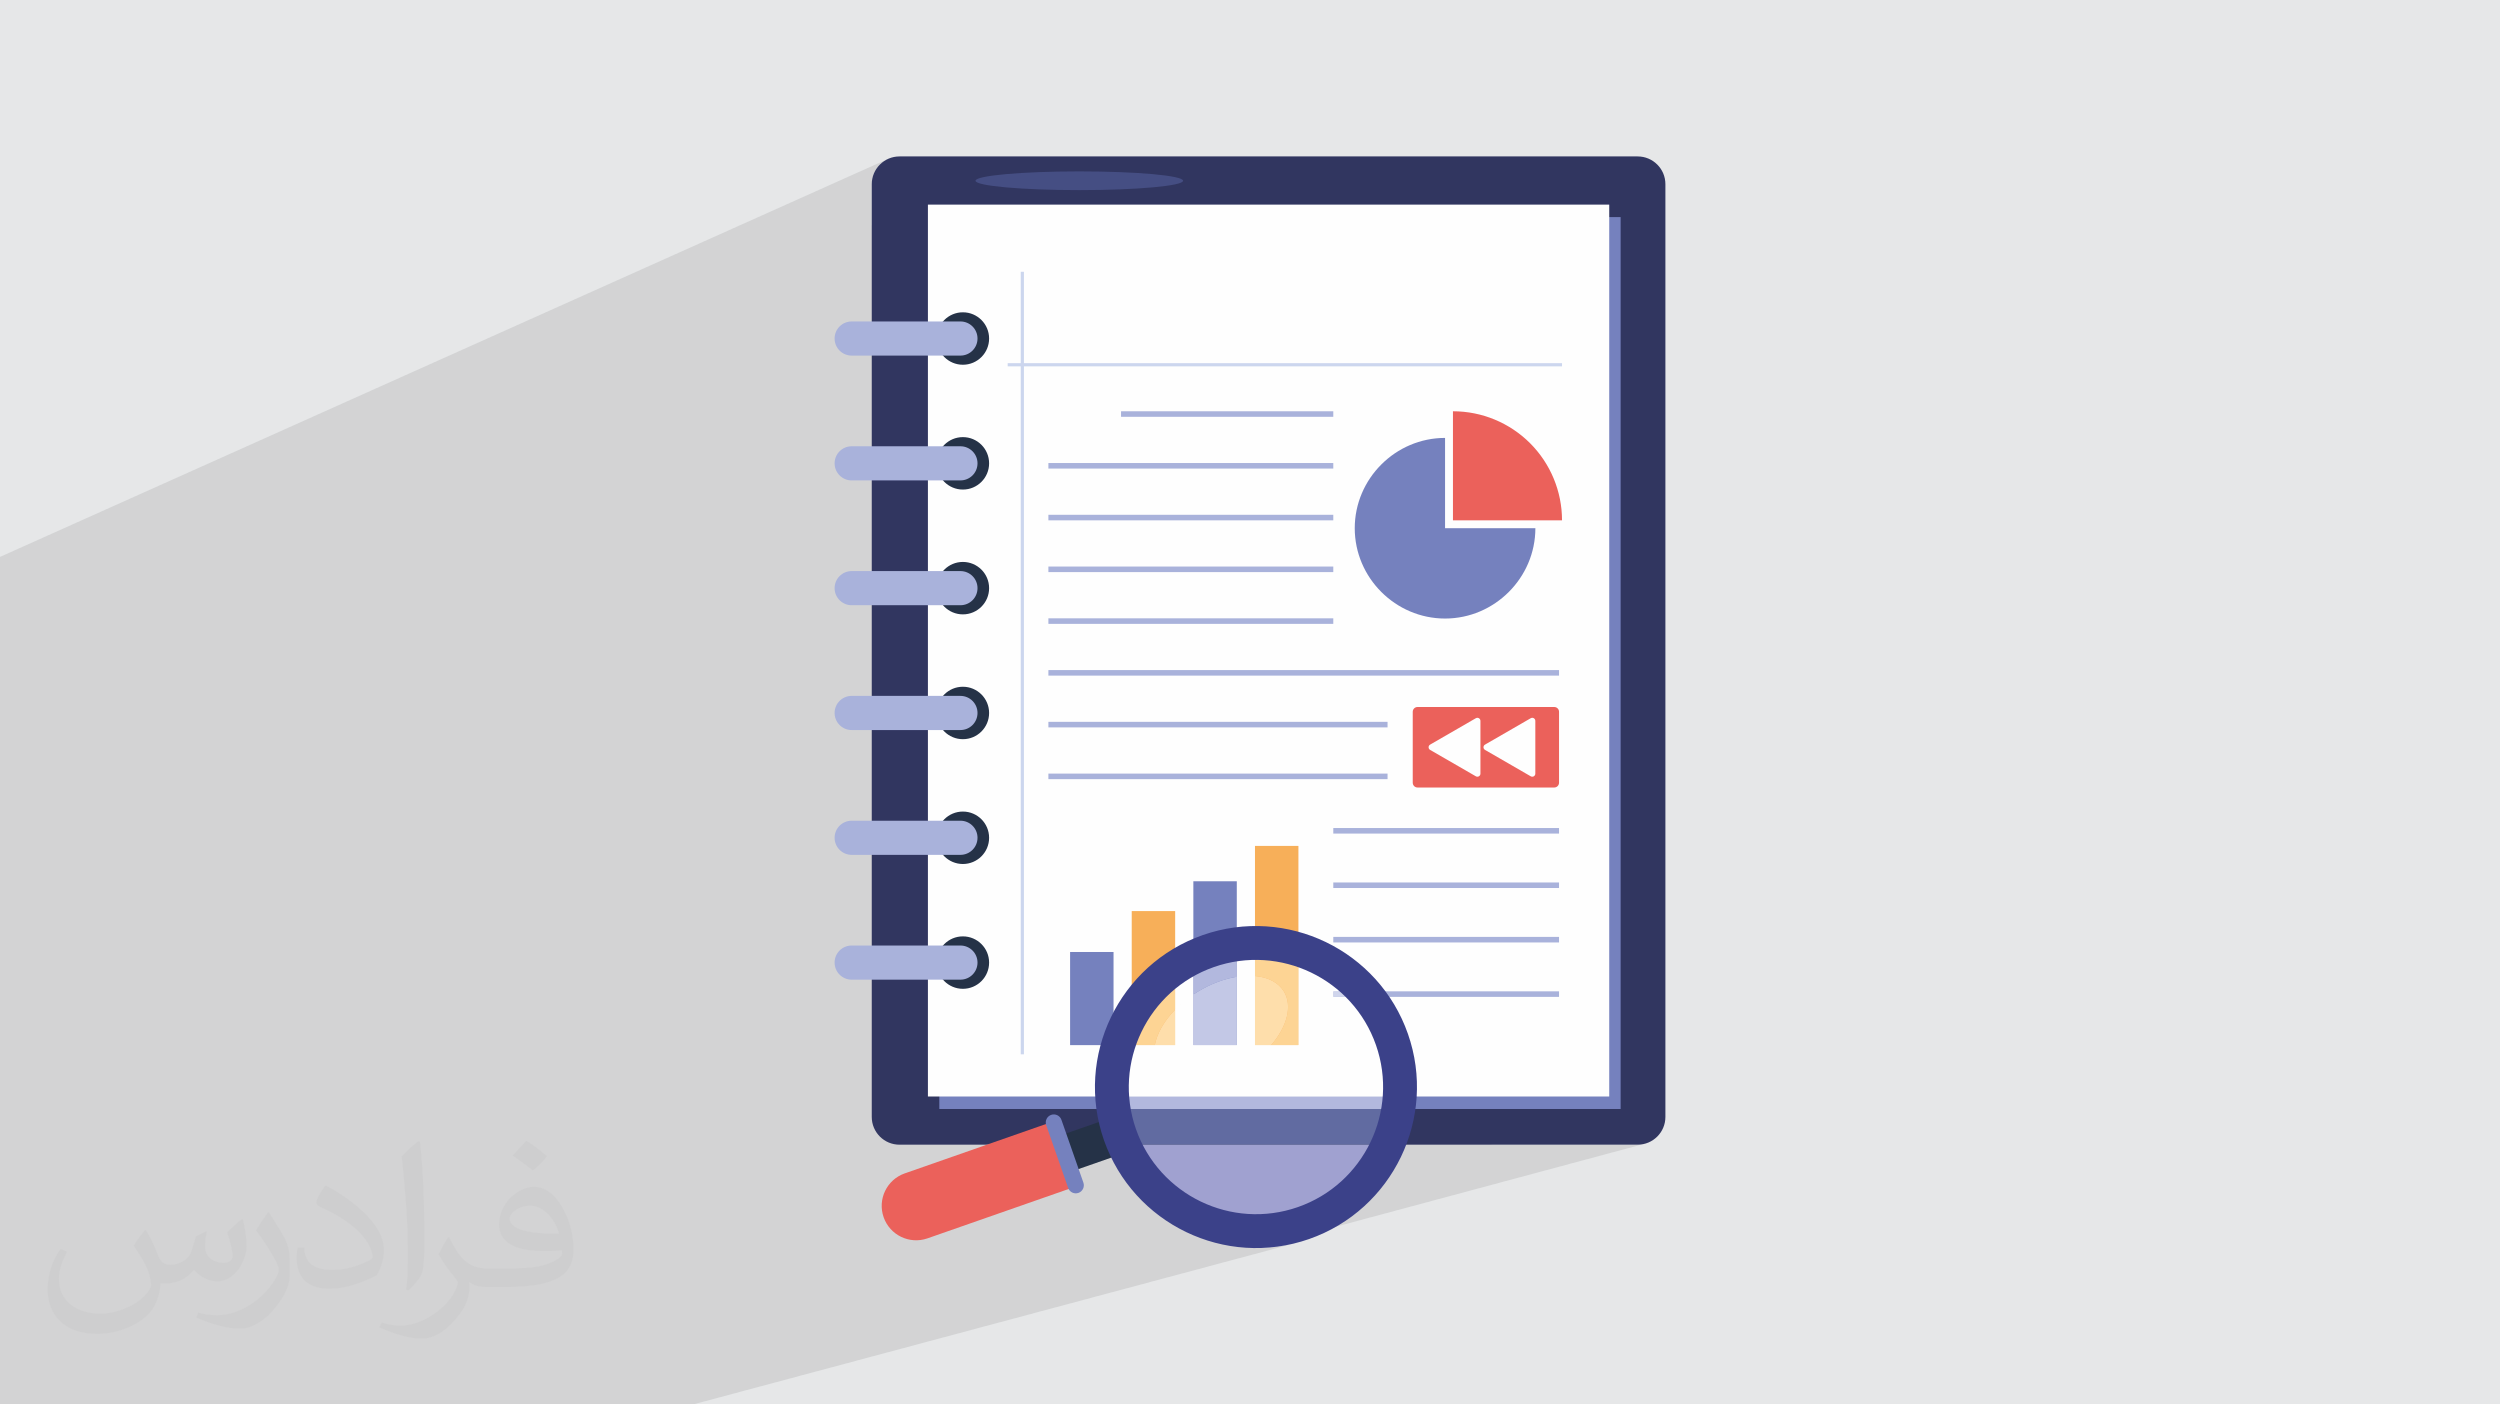 <?xml version="1.0" encoding="UTF-8"?>
<!DOCTYPE svg PUBLIC "-//W3C//DTD SVG 1.0//EN" "http://www.w3.org/TR/2001/REC-SVG-20010904/DTD/svg10.dtd">
<!-- Creator: CorelDRAW -->
<svg xmlns="http://www.w3.org/2000/svg" xml:space="preserve" width="94.192mm" height="52.917mm" version="1.0" style="shape-rendering:geometricPrecision; text-rendering:geometricPrecision; image-rendering:optimizeQuality; fill-rule:evenodd; clip-rule:evenodd"
viewBox="0 0 9404.92 5283.66"
 xmlns:xlink="http://www.w3.org/1999/xlink"
 xmlns:xodm="http://www.corel.com/coreldraw/odm/2003">
 <defs>
  <style type="text/css">
   <![CDATA[
    .fil3 {fill:#FEFEFE;fill-rule:nonzero}
    .fil17 {fill:#FEDEAB;fill-rule:nonzero}
    .fil15 {fill:#FDD494;fill-rule:nonzero}
    .fil11 {fill:#F7AF59;fill-rule:nonzero}
    .fil10 {fill:#EB615B;fill-rule:nonzero}
    .fil16 {fill:#D0D5EC;fill-rule:nonzero}
    .fil9 {fill:#CCD6EE;fill-rule:nonzero}
    .fil18 {fill:#C3C8E6;fill-rule:nonzero}
    .fil14 {fill:#B2B8DE;fill-rule:nonzero}
    .fil8 {fill:#A9B2DB;fill-rule:nonzero}
    .fil12 {fill:#A0A1D0;fill-rule:nonzero}
    .fil7 {fill:#7581BE;fill-rule:nonzero}
    .fil13 {fill:#616BA1;fill-rule:nonzero}
    .fil6 {fill:#454E83;fill-rule:nonzero}
    .fil19 {fill:#3B4189;fill-rule:nonzero}
    .fil4 {fill:#253247;fill-rule:nonzero}
    .fil5 {fill:#313660;fill-rule:nonzero}
    .fil2 {fill:#373435;fill-opacity:0.031}
    .fil1 {fill:#2B2A29;fill-opacity:0.102}
    .fil0 {fill:#E6E7E8}
   ]]>
  </style>
 </defs>
 <g id="Layer_x0020_1">
  <polygon class="fil0" points="-0,0 9404.92,0 9404.92,5283.66 -0,5283.66 "/>
  <polygon class="fil1" points="2042.45,5283.66 1860.89,5283.66 1675.46,5283.66 1299.71,5283.66 1283.62,5283.66 1251.44,5283.66 1163.78,5283.66 1158.78,5283.66 976.14,5283.66 881.47,5283.66 876.92,5283.66 728.86,5283.66 611.85,5283.66 567.6,5283.66 556.04,5283.66 554.18,5283.66 551.54,5283.66 533.3,5283.66 532.58,5283.66 503.07,5283.66 447.29,5283.66 443.78,5283.66 428.16,5283.66 391.61,5283.66 384.41,5283.66 374.28,5283.66 357.57,5283.66 315.23,5283.66 303.73,5283.66 278.09,5283.66 230.45,5283.66 180.07,5283.66 123.46,5283.66 114.15,5283.66 111.28,5283.66 -0,5283.66 -0,5282.51 -0,5280.15 -0,5263.1 -0,5263.09 -0,5261.16 -0,5260.8 -0,5244.23 -0,5243.89 -0,5221.99 -0,5204.64 -0,5199.2 -0,5187.07 -0,5170.17 -0,5152.04 -0,5147.04 -0,5124 -0,5122.53 -0,5117.75 -0,5117.73 -0,5112.21 -0,5109.11 -0,5106.18 -0,5078.12 -0,5056.71 -0,5055.88 -0,5050.61 -0,5049.69 -0,5037.93 -0,5036.44 -0,5030.93 -0,5006.35 -0,4946.76 -0,4946.62 -0,4912.01 -0,4911.28 -0,4879.68 -0,4875.84 -0,4867.57 -0,4846.39 -0,4844.64 -0,4843.86 -0,4842.53 -0,4813.53 -0,4800.89 -0,4793.94 -0,4788.8 -0,4769.99 -0,4766.4 -0,4765.96 -0,4764 -0,4762.85 -0,4745.91 -0,4729.65 -0,4722.5 -0,4702.82 -0,4663.65 -0,4655.31 -0,4655.07 -0,4651.29 -0,4634.49 -0,4615 -0,4610.7 -0,4609.82 -0,4605.48 -0,4589.55 -0,4588.14 -0,4582.18 -0,4494.55 -0,4478.33 -0,4478.27 -0,4477.73 -0,4473.86 -0,4463.5 -0,4462.74 -0,4444.68 -0,4441.75 -0,4367.15 -0,4360.45 -0,4320.89 -0,4300.24 -0,4278.23 -0,4245.49 -0,4205.83 -0,4122.85 -0,4113.63 -0,4105.91 -0,4076.95 -0,4071.88 -0,4042.95 -0,4039.62 -0,3964.88 -0,3956.89 -0,3949.03 -0,3947.95 -0,3912.12 -0,3897.65 -0,3835.65 -0,3806.92 -0,3796.64 -0,3789.98 -0,3784.43 -0,3675.6 -0,3671.34 -0,3669.9 -0,3664.83 -0,3648.96 -0,3641.24 -0,3637.5 -0,3632.02 -0,3619.83 -0,3553.34 -0,3503.35 -0,3495.06 -0,3490.99 -0,3474.07 -0,3455.22 -0,3443.44 -0,3425.82 -0,3387.46 -0,3290.62 -0,3274.23 -0,3267.94 -0,3239.51 -0,3235.38 -0,3217.53 -0,3149.78 -0,3094.58 -0,3092.47 -0,3015.99 -0,3003.88 -0,2978.28 -0,2966.32 -0,2919.98 -0,2872.87 -0,2865.97 -0,2837.79 -0,2833.26 -0,2746.22 -0,2689.89 -0,2685.81 -0,2649.62 -0,2645.32 -0,2606.15 -0,2578.49 -0,2575.41 -0,2569.1 -0,2405.86 -0,2357.36 -0,2300.87 -0,2288.16 -0,2153.73 -0,2095.01 3343.27,596.68 3325.54,606.3 3310.08,619.05 3297.34,634.51 3287.71,652.25 3281.62,671.85 3279.51,692.9 3279.51,847.79 3677.76,672.87 3682.13,671.17 3687.39,669.5 3693.53,667.86 3700.52,666.26 3708.34,664.7 3716.96,663.19 3726.36,661.71 3736.51,660.28 3747.4,658.9 3758.99,657.56 3771.26,656.29 3784.19,655.07 3797.75,653.9 3811.92,652.79 3826.67,651.75 3841.97,650.76 3857.82,649.86 3874.16,649.01 3891,648.23 3908.29,647.52 3926.03,646.89 3944.17,646.34 3962.7,645.86 3981.58,645.47 4000.81,645.16 4020.35,644.93 4040.18,644.8 4060.27,644.75 4080.36,644.8 4100.19,644.93 4119.73,645.16 4138.96,645.47 4157.85,645.86 4176.38,646.34 4194.52,646.89 4212.25,647.52 4229.55,648.23 4246.38,649.01 4262.73,649.86 4278.57,650.76 4293.88,651.75 4308.63,652.79 4322.8,653.9 4336.36,655.07 4349.29,656.29 4361.56,657.56 4373.15,658.9 4384.03,660.28 4394.19,661.71 4403.58,663.19 4412.21,664.7 4420.03,666.26 4427.02,667.86 4433.16,669.5 4438.42,671.17 4442.78,672.87 4446.21,674.61 4448.69,676.37 4450.2,678.15 4450.71,679.97 4450.2,681.79 4448.69,683.58 4446.21,685.33 4442.78,687.07 4248.54,769.76 6053.88,769.76 6053.88,816.71 6096.76,816.71 6096.76,4171.95 5606.88,4306.28 6160.76,4306.28 6181.81,4304.16 4726.57,4695.03 4745.94,4694.85 4775.76,4693.08 4805.63,4689.82 4835.52,4685.02 4865.38,4678.67 4895.15,4670.74 2606.42,5283.66 2535.07,5283.66 2523.64,5283.66 2266.87,5283.66 2206.04,5283.66 2164.38,5283.66 2160.62,5283.66 "/>
  <path class="fil2" d="M548.54 4627.69c17.95,27.21 29.6,53.36 40.96,82.43 8.45,16.91 12.93,48.09 52.57,48.09 11.61,0 28.28,-3.42 43.06,-11.61 16.63,-8.73 29.32,-21.94 35.94,-42l15.85 -53.36 38.57 -19.02 2.64 2.64c-5.27,20.09 -6.59,39.36 -6.59,54.43 0,44.63 38.57,61.56 69.22,61.56 17.95,0 34.09,-8.73 34.09,-25.11 0,-21.13 -8.98,-57.06 -20.62,-89.29 17.95,-17.95 35.94,-35.94 56.53,-50.47l3.17 1.6c8.98,38.04 14,75.56 14,100.66 0,24.57 -10.83,51.79 -19.81,69.49 -18.49,34.87 -51.25,62.62 -90.87,62.62 -30.1,0 -63.65,-15.07 -86.66,-43.06l-1.32 0c-21.66,26.96 -55.22,51.25 -108.86,51.25l-16.63 0c-2.64,35.41 -10.29,60.49 -21.94,82.95 -31.95,62.34 -126.81,106.47 -216.1,106.47 -124.17,0 -186.51,-71.59 -186.51,-166.96 0,-58.91 19.27,-113.6 48.88,-152.42l24.29 10.04c-18.49,35.41 -30.91,68.68 -30.91,101.45 0,89.29 72.66,131.83 156.4,131.83 77.68,0 173.83,-49.41 191.28,-106.72 -6.59,-62.62 -30.1,-91.93 -66.04,-148.99 10.83,-19.02 24.83,-38.04 42.28,-58.38l3.17 0 0 0 0 0 -0.02 -0.09zm1432.13 -336.04c26.15,16.39 51.79,35.66 76.87,57.85 -14,19.81 -31.45,37.79 -53.11,53.64 -25.11,-20.34 -50.19,-37.79 -75.84,-56.27 17.42,-19.55 34.62,-38.29 52.04,-55.22l0 0 0 0 0 0 0 0 0 0 0.03 0zm13.47 244.11c-42.28,0 -76.87,27.75 -76.87,48.34 0,44.13 84.53,57.85 185.72,57.31 -12.68,-51.79 -57.06,-105.68 -108.86,-105.68l0.01 0.03zm-94.86 236.19c54.96,0 103.04,-1.6 139.74,-10.83 40.96,-10.29 75.56,-30.91 75.56,-45.17 0,-3.7 0,-8.19 -1.32,-11.89 -22.98,2.11 -49.41,2.11 -72.38,2.11 -74.49,0 -131.55,-16.91 -154.02,-58.66 -5.55,-11.61 -9.51,-24.57 -9.51,-39.36 0,-40.43 17.42,-79.79 48.09,-107 25.61,-22.45 53.89,-36.44 82.67,-36.44 52.04,0 93.51,41.75 122.57,107.54 15.85,35.94 26.68,77.4 26.68,129.72 0,34.87 -9.51,64.19 -31.17,85.85 -40.43,39.11 -114.92,53.89 -229.04,53.89l-51.79 0 0 0 -13.47 0c-28.28,0 -48.62,-5.02 -64.72,-17.42l-2.64 0c0.79,6.59 1.32,12.93 1.32,19.02 0,25.61 -8.45,58.38 -25.61,84.53 -50.72,75.3 -105.68,108.04 -153.24,108.04 -48.09,0 -107,-18.49 -160.11,-42.54l9.51 -18.49c17.17,7.13 40.96,11.89 73.7,11.89 85.85,0 198.66,-82.43 212.66,-163 -3.17,-6.59 -8.98,-15.32 -17.17,-24.57 -25.11,-29.85 -40.96,-54.68 -55.75,-80.83 12.68,-25.11 24.29,-45.17 35.13,-63.4l4.49 -0.53c36.72,74.77 69.99,117.55 144.23,117.55l11.61 0 0 0 53.89 0 0 0 0 0 0 0 0 0 0 0 0.09 0.01zm-371.98 79c6.34,-34.34 6.87,-72.91 6.87,-108.86l0 -53.36c0,-99.6 -12.68,-244.36 -22.98,-338.68 17.95,-19.27 43.06,-42 62.87,-57.31l5.81 1.6c13.47,118.62 16.63,256 16.63,383.06 0,33.3 -1.32,65.79 -4.49,89.55 -1.85,30.1 -19.27,52.83 -56.53,87.7l-8.19 -3.7zm-382.8 -157.19c1.85,46.77 24.83,83.49 105.15,83.49 49.93,0 92.19,-12.93 138.96,-35.13 8.45,-3.7 12.93,-8.73 12.93,-12.93 0,-29.32 -22.45,-68.15 -60.23,-103.55 -36.72,-33.3 -85.34,-62.62 -130.76,-82.18 -15.6,-6.59 -20.62,-13.47 -20.62,-20.09 0,-13.47 17.95,-41.75 32.77,-62.09l5.02 -0.53c52.04,27.21 110.17,67.64 153.24,112.53 39.11,41.47 63.4,83.49 63.4,129.19 0,33.81 -10.29,65.51 -26.96,95.11 -57.06,28.79 -117.83,50.72 -178.06,50.72 -73.17,0 -123.1,-34.34 -123.1,-114.92 0,-8.73 0,-22.19 3.17,-39.64l25.11 0 0 0 0 0 0 0 0 0 0 0 -0.02 0zm-132.37 -132.9l45.45 73.45c16.63,27.21 32.23,56.81 32.23,103.55l0 59.7c0,48.34 -30.91,100.13 -80.83,151.38 -39.11,34.62 -73.7,49.41 -105.68,49.41 -47.55,0 -101.98,-14.79 -164.85,-41.75l7.13 -18.49c19.81,5.27 42.79,9.77 71.06,9.77 90.36,-0.53 182.8,-66.57 225.08,-147.15 5.02,-9.26 6.87,-17.95 6.87,-24.04 0,-9.26 -5.02,-19.55 -8.98,-28.79 -22.98,-43.31 -48.62,-82.95 -76.87,-119.68 14.79,-23.25 29.6,-45.7 45.7,-67.9l3.7 0.53 0 0 0 0 0 0 0 0 0 0 -0.02 0.01z"/>
  <g id="_2413646053360">
   <path class="fil3" d="M3477.17 3665.13c64.52,0 116.81,-52.31 116.81,-116.83 0,-64.5 -52.29,-116.82 -116.81,-116.82 -64.52,0 -116.82,52.32 -116.82,116.82 0,64.52 52.3,116.83 116.82,116.83z"/>
   <path class="fil4" d="M3477.17 3634.99c47.87,0 86.67,-38.81 86.67,-86.69 0,-47.86 -38.8,-86.66 -86.67,-86.66 -47.87,0 -86.67,38.8 -86.67,86.66 0,47.88 38.8,86.69 86.67,86.69z"/>
   <path class="fil5" d="M6160.76 588.47l-2776.85 0c-57.67,0 -104.41,46.76 -104.41,104.43l0 3508.96c0,57.67 46.74,104.42 104.41,104.42l2776.85 0c57.67,0 104.42,-46.75 104.42,-104.42l0 -3508.96c0,-57.67 -46.75,-104.43 -104.42,-104.43z"/>
   <path class="fil6" d="M4060.27 715.2c-215.63,0 -390.44,-15.78 -390.44,-35.23 0,-19.45 174.81,-35.22 390.44,-35.22 215.63,0 390.44,15.77 390.44,35.22 0,19.45 -174.81,35.23 -390.44,35.23z"/>
   <polygon class="fil7" points="3533.66,4171.95 6096.76,4171.95 6096.76,816.71 3533.66,816.71 "/>
   <polygon class="fil3" points="3490.79,4125.01 6053.88,4125.01 6053.88,769.76 3490.79,769.76 "/>
   <path class="fil4" d="M3720.98 1273.51c0,54.48 -44.17,98.65 -98.65,98.65 -54.48,0 -98.63,-44.17 -98.63,-98.65 0,-54.47 44.15,-98.63 98.63,-98.63 54.48,0 98.65,44.16 98.65,98.63z"/>
   <path class="fil8" d="M3613.16 1209.3l-409.21 0c-35.47,0 -64.21,28.75 -64.21,64.21 0,35.49 28.75,64.24 64.21,64.24l409.21 0c35.47,0 64.22,-28.76 64.22,-64.24 0,-35.47 -28.76,-64.21 -64.22,-64.21z"/>
   <path class="fil4" d="M3720.98 1743.06c0,54.48 -44.17,98.64 -98.65,98.64 -54.48,0 -98.63,-44.16 -98.63,-98.64 0,-54.47 44.15,-98.64 98.63,-98.64 54.48,0 98.65,44.17 98.65,98.64z"/>
   <path class="fil8" d="M3613.16 1678.84l-409.21 0c-35.47,0 -64.21,28.76 -64.21,64.22 0,35.48 28.75,64.23 64.21,64.23l409.21 0c35.47,0 64.22,-28.76 64.22,-64.23 0,-35.47 -28.76,-64.22 -64.22,-64.22z"/>
   <path class="fil4" d="M3720.98 2212.61c0,54.49 -44.17,98.63 -98.65,98.63 -54.48,0 -98.63,-44.14 -98.63,-98.63 0,-54.48 44.15,-98.64 98.63,-98.64 54.48,0 98.65,44.16 98.65,98.64z"/>
   <path class="fil8" d="M3613.16 2148.39l-409.21 0c-35.47,0 -64.21,28.75 -64.21,64.22 0,35.48 28.75,64.23 64.21,64.23l409.21 0c35.47,0 64.22,-28.76 64.22,-64.23 0,-35.48 -28.76,-64.22 -64.22,-64.22z"/>
   <path class="fil4" d="M3720.98 2682.15c0,54.49 -44.17,98.63 -98.65,98.63 -54.48,0 -98.63,-44.14 -98.63,-98.63 0,-54.47 44.15,-98.64 98.63,-98.64 54.48,0 98.65,44.17 98.65,98.64z"/>
   <path class="fil8" d="M3613.16 2617.92l-409.21 0c-35.47,0 -64.21,28.76 -64.21,64.23 0,35.48 28.75,64.23 64.21,64.23l409.21 0c35.47,0 64.22,-28.76 64.22,-64.23 0,-35.48 -28.76,-64.23 -64.22,-64.23z"/>
   <path class="fil4" d="M3720.98 3151.7c0,54.49 -44.17,98.64 -98.65,98.64 -54.48,0 -98.63,-44.15 -98.63,-98.64 0,-54.48 44.15,-98.64 98.63,-98.64 54.48,0 98.65,44.16 98.65,98.64z"/>
   <path class="fil8" d="M3613.16 3087.48l-409.21 0c-35.47,0 -64.21,28.76 -64.21,64.22 0,35.48 28.75,64.23 64.21,64.23l409.21 0c35.47,0 64.22,-28.76 64.22,-64.23 0,-35.47 -28.76,-64.22 -64.22,-64.22z"/>
   <path class="fil4" d="M3720.98 3621.24c0,54.48 -44.17,98.65 -98.65,98.65 -54.48,0 -98.63,-44.17 -98.63,-98.65 0,-54.48 44.15,-98.64 98.63,-98.64 54.48,0 98.65,44.16 98.65,98.64z"/>
   <path class="fil8" d="M3613.16 3557.01l-409.21 0c-35.47,0 -64.21,28.76 -64.21,64.22 0,35.48 28.75,64.23 64.21,64.23l409.21 0c35.47,0 64.22,-28.76 64.22,-64.23 0,-35.47 -28.76,-64.22 -64.22,-64.22z"/>
   <polygon class="fil9" points="3852.01,3966.27 3840.01,3966.27 3840.01,1022.42 3852.01,1022.42 "/>
   <polygon class="fil9" points="5876.27,1378.16 3790.89,1378.16 3790.89,1366.16 5876.27,1366.16 "/>
   <path class="fil7" d="M5436.27 1987.16l0 -339.76c-186.39,0 -339.76,153.37 -339.76,339.76 0,186.39 153.37,339.77 339.76,339.77 186.39,0 339.77,-153.38 339.77,-339.77l-339.77 0z"/>
   <path class="fil10" d="M5756.1 1667.34c-76.92,-76.91 -181.37,-120.18 -290.14,-120.18l0 410.32 410.32 0c0,-108.78 -43.26,-213.22 -120.18,-290.14z"/>
   <polygon class="fil7" points="4189.1,3931.74 4025.68,3931.74 4025.68,3581.36 4189.1,3581.36 "/>
   <polygon class="fil11" points="4257.5,3931.74 4420.94,3931.74 4420.94,3427.43 4257.5,3427.43 "/>
   <polygon class="fil7" points="4489.35,3931.74 4652.78,3931.74 4652.78,3315.3 4489.35,3315.3 "/>
   <polygon class="fil11" points="4721.2,3931.74 4884.62,3931.74 4884.62,3182.28 4721.2,3182.28 "/>
   <polygon class="fil8" points="5015.79,1568.03 4217.31,1568.03 4217.31,1547.16 5015.79,1547.16 "/>
   <polygon class="fil8" points="5015.79,1762.75 3944.01,1762.75 3944.01,1741.88 5015.79,1741.88 "/>
   <polygon class="fil8" points="5015.79,1957.48 3944.01,1957.48 3944.01,1936.61 5015.79,1936.61 "/>
   <polygon class="fil8" points="5015.79,2152.21 3944.01,2152.21 3944.01,2131.34 5015.79,2131.34 "/>
   <polygon class="fil8" points="5015.79,2346.95 3944.01,2346.95 3944.01,2326.07 5015.79,2326.07 "/>
   <polygon class="fil8" points="5865.05,2541.66 3944.01,2541.66 3944.01,2520.8 5865.05,2520.8 "/>
   <polygon class="fil8" points="5219.94,2736.4 3944.01,2736.4 3944.01,2715.52 5219.94,2715.52 "/>
   <polygon class="fil8" points="5219.94,2931.12 3944.01,2931.12 3944.01,2910.25 5219.94,2910.25 "/>
   <polygon class="fil8" points="5865.05,3135.89 5015.79,3135.89 5015.79,3115.02 5865.05,3115.02 "/>
   <polygon class="fil8" points="5865.05,3340.67 5015.79,3340.67 5015.79,3319.8 5865.05,3319.8 "/>
   <polygon class="fil8" points="5865.05,3545.45 5015.79,3545.45 5015.79,3524.58 5865.05,3524.58 "/>
   <polygon class="fil8" points="5015.79,3750.23 5865.05,3750.23 5865.05,3729.34 5015.79,3729.34 "/>
   <path class="fil10" d="M5847.01 2659.7l-514.3 0c-9.95,0 -18.03,8.06 -18.03,18.02l0 266.84c0,9.95 8.08,18.03 18.03,18.03l514.3 0c9.96,0 18.04,-8.08 18.04,-18.03l0 -266.84c0,-9.96 -8.08,-18.02 -18.04,-18.02z"/>
   <path class="fil3" d="M5552.09 2701.88l-172.01 99.31c-7.67,4.43 -7.67,15.49 0,19.91l172.01 99.32c7.66,4.41 17.25,-1.11 17.25,-9.95l0 -198.62c0,-8.87 -9.6,-14.39 -17.25,-9.96z"/>
   <path class="fil3" d="M5758.59 2701.88l-171.99 99.31c-7.68,4.42 -7.68,15.49 0,19.91l171.99 99.32c7.68,4.41 17.25,-1.11 17.25,-9.95l0 -198.62c0,-8.87 -9.58,-14.39 -17.25,-9.96z"/>
   <polygon class="fil4" points="4044.47,4402.48 3997.66,4268.56 4175.71,4206.31 4222.54,4340.22 "/>
   <path class="fil12" d="M4724.86 4597.75c-193.05,0 -374.66,-110.86 -459.61,-291.47l919.19 0c-56.1,118.87 -157.97,216.04 -291.85,262.84 -55.49,19.41 -112.09,28.63 -167.73,28.63z"/>
   <path class="fil13" d="M5184.43 4306.28l-919.19 0c-7.45,-15.84 -14.16,-32.22 -20.07,-49.13 -9.86,-28.21 -17.09,-56.68 -21.82,-85.2l1003.03 0c-7.73,46.68 -21.92,91.89 -41.96,134.33z"/>
   <path class="fil14" d="M5226.39 4171.95l-1003.03 0c-2.6,-15.66 -4.43,-31.33 -5.54,-46.95l1014.09 0c-1.12,15.77 -2.97,31.45 -5.52,46.95z"/>
   <path class="fil3" d="M5231.91 4125.01l-1014.09 0c-5.77,-81.58 8.47,-162.04 39.69,-235.1l0 41.84 86.81 0c-5.72,31.06 -1.91,60.34 12.97,84.87 23.95,39.55 72.11,59.33 130.6,59.33 58.5,0 127.32,-19.78 192.6,-59.33 40.52,-24.53 74.89,-53.81 101.63,-84.87l102.51 0 0 -324.72c74.47,24.71 142.79,66.46 198.96,122.32l-67.8 0 0 20.89 87.63 0c43.47,48.47 78.3,106.18 101.13,171.49 23.56,67.36 32.09,136.35 27.37,203.28zm-810.96 -327.1l0 -115.89c21.4,-15.95 44.21,-30.32 68.41,-42.93l0 102.23c-25.78,17.24 -48.73,36.41 -68.41,56.6zm231.83 -123.22l0 -88.36c22.87,-3.3 45.72,-5 68.43,-5.17l0 90.59c-7.05,-0.65 -14.29,-0.96 -21.69,-0.96 -14.98,0 -30.63,1.3 -46.74,3.89z"/>
   <path class="fil15" d="M4344.31 3931.74l-86.81 0 0 -41.84c34.81,-81.44 90.7,-153.67 163.44,-207.9l0 115.89c-41.61,42.71 -68.59,90.04 -76.63,133.84z"/>
   <path class="fil14" d="M4489.35 3741.3l0 -102.23c21.54,-11.23 44.17,-21.06 67.78,-29.32 31.65,-11.06 63.66,-18.82 95.65,-23.43l0 88.36c-46.77,7.53 -97.29,26.01 -145.87,55.44 -5.98,3.63 -11.84,7.36 -17.55,11.18z"/>
   <path class="fil15" d="M4884.62 3931.74l-102.51 0c59.46,-69.08 81.08,-147.05 48.03,-201.62 -20.95,-34.54 -60.34,-54 -108.94,-58.37l0 -90.59c1.23,-0.01 2.45,-0.01 3.67,-0.01 54.81,0 108.73,8.95 159.75,25.88l0 324.72z"/>
   <path class="fil16" d="M5103.41 3750.23l-87.63 0 0 -20.89 67.8 0c6.8,6.76 13.4,13.71 19.83,20.89z"/>
   <path class="fil3" d="M4487.89 4075.94c-58.49,0 -106.65,-19.78 -130.6,-59.33 -14.88,-24.53 -18.69,-53.81 -12.97,-84.87l76.63 0 0 -133.84c19.68,-20.19 42.63,-39.36 68.41,-56.6l0 190.44 163.42 0 0 -257.06c16.11,-2.6 31.76,-3.89 46.74,-3.89 7.4,0 14.64,0.31 21.69,0.96l0 260 60.91 0c-26.74,31.06 -61.11,60.34 -101.63,84.87 -65.28,39.55 -134.1,59.33 -192.6,59.33z"/>
   <path class="fil17" d="M4420.95 3931.74l-76.63 0c8.05,-43.79 35.03,-91.13 76.63,-133.84l0 133.84z"/>
   <path class="fil18" d="M4652.78 3931.74l-163.42 0 0 -190.44c5.71,-3.82 11.57,-7.55 17.55,-11.18 48.58,-29.43 99.1,-47.91 145.87,-55.44l0 257.06z"/>
   <path class="fil17" d="M4782.11 3931.74l-60.91 0 0 -260c48.6,4.37 87.99,23.83 108.94,58.37 33.05,54.58 11.43,132.55 -48.03,201.62z"/>
   <path class="fil19" d="M5176.39 3931.55c-87.05,-248.96 -360.42,-380.7 -609.42,-293.65 -248.97,87.06 -380.71,360.43 -293.67,609.41 87.06,248.98 360.45,380.71 609.43,293.66 248.99,-87.06 380.71,-360.42 293.66,-609.42zm-1023.31 357.82c-110.23,-315.28 56.57,-661.47 371.87,-771.71 315.26,-110.24 661.44,56.58 771.69,371.87 110.23,315.27 -56.57,661.46 -371.85,771.69 -315.29,110.24 -661.48,-56.56 -771.71,-371.85z"/>
   <path class="fil10" d="M3956.85 4220.82l-553.18 193.41c-67.5,23.61 -103.08,97.46 -79.47,164.96 23.59,67.49 97.44,103.08 164.95,79.47l553.16 -193.41 -85.46 -244.43z"/>
   <path class="fil7" d="M4075.67 4448.99l-82.6 -236.25c-5.52,-15.82 -22.84,-24.16 -38.67,-18.62 -15.82,5.53 -24.15,22.85 -18.63,38.66l82.6 236.25c5.53,15.81 22.86,24.15 38.67,18.63 15.83,-5.52 24.17,-22.84 18.63,-38.67z"/>
  </g>
 </g>
</svg>

